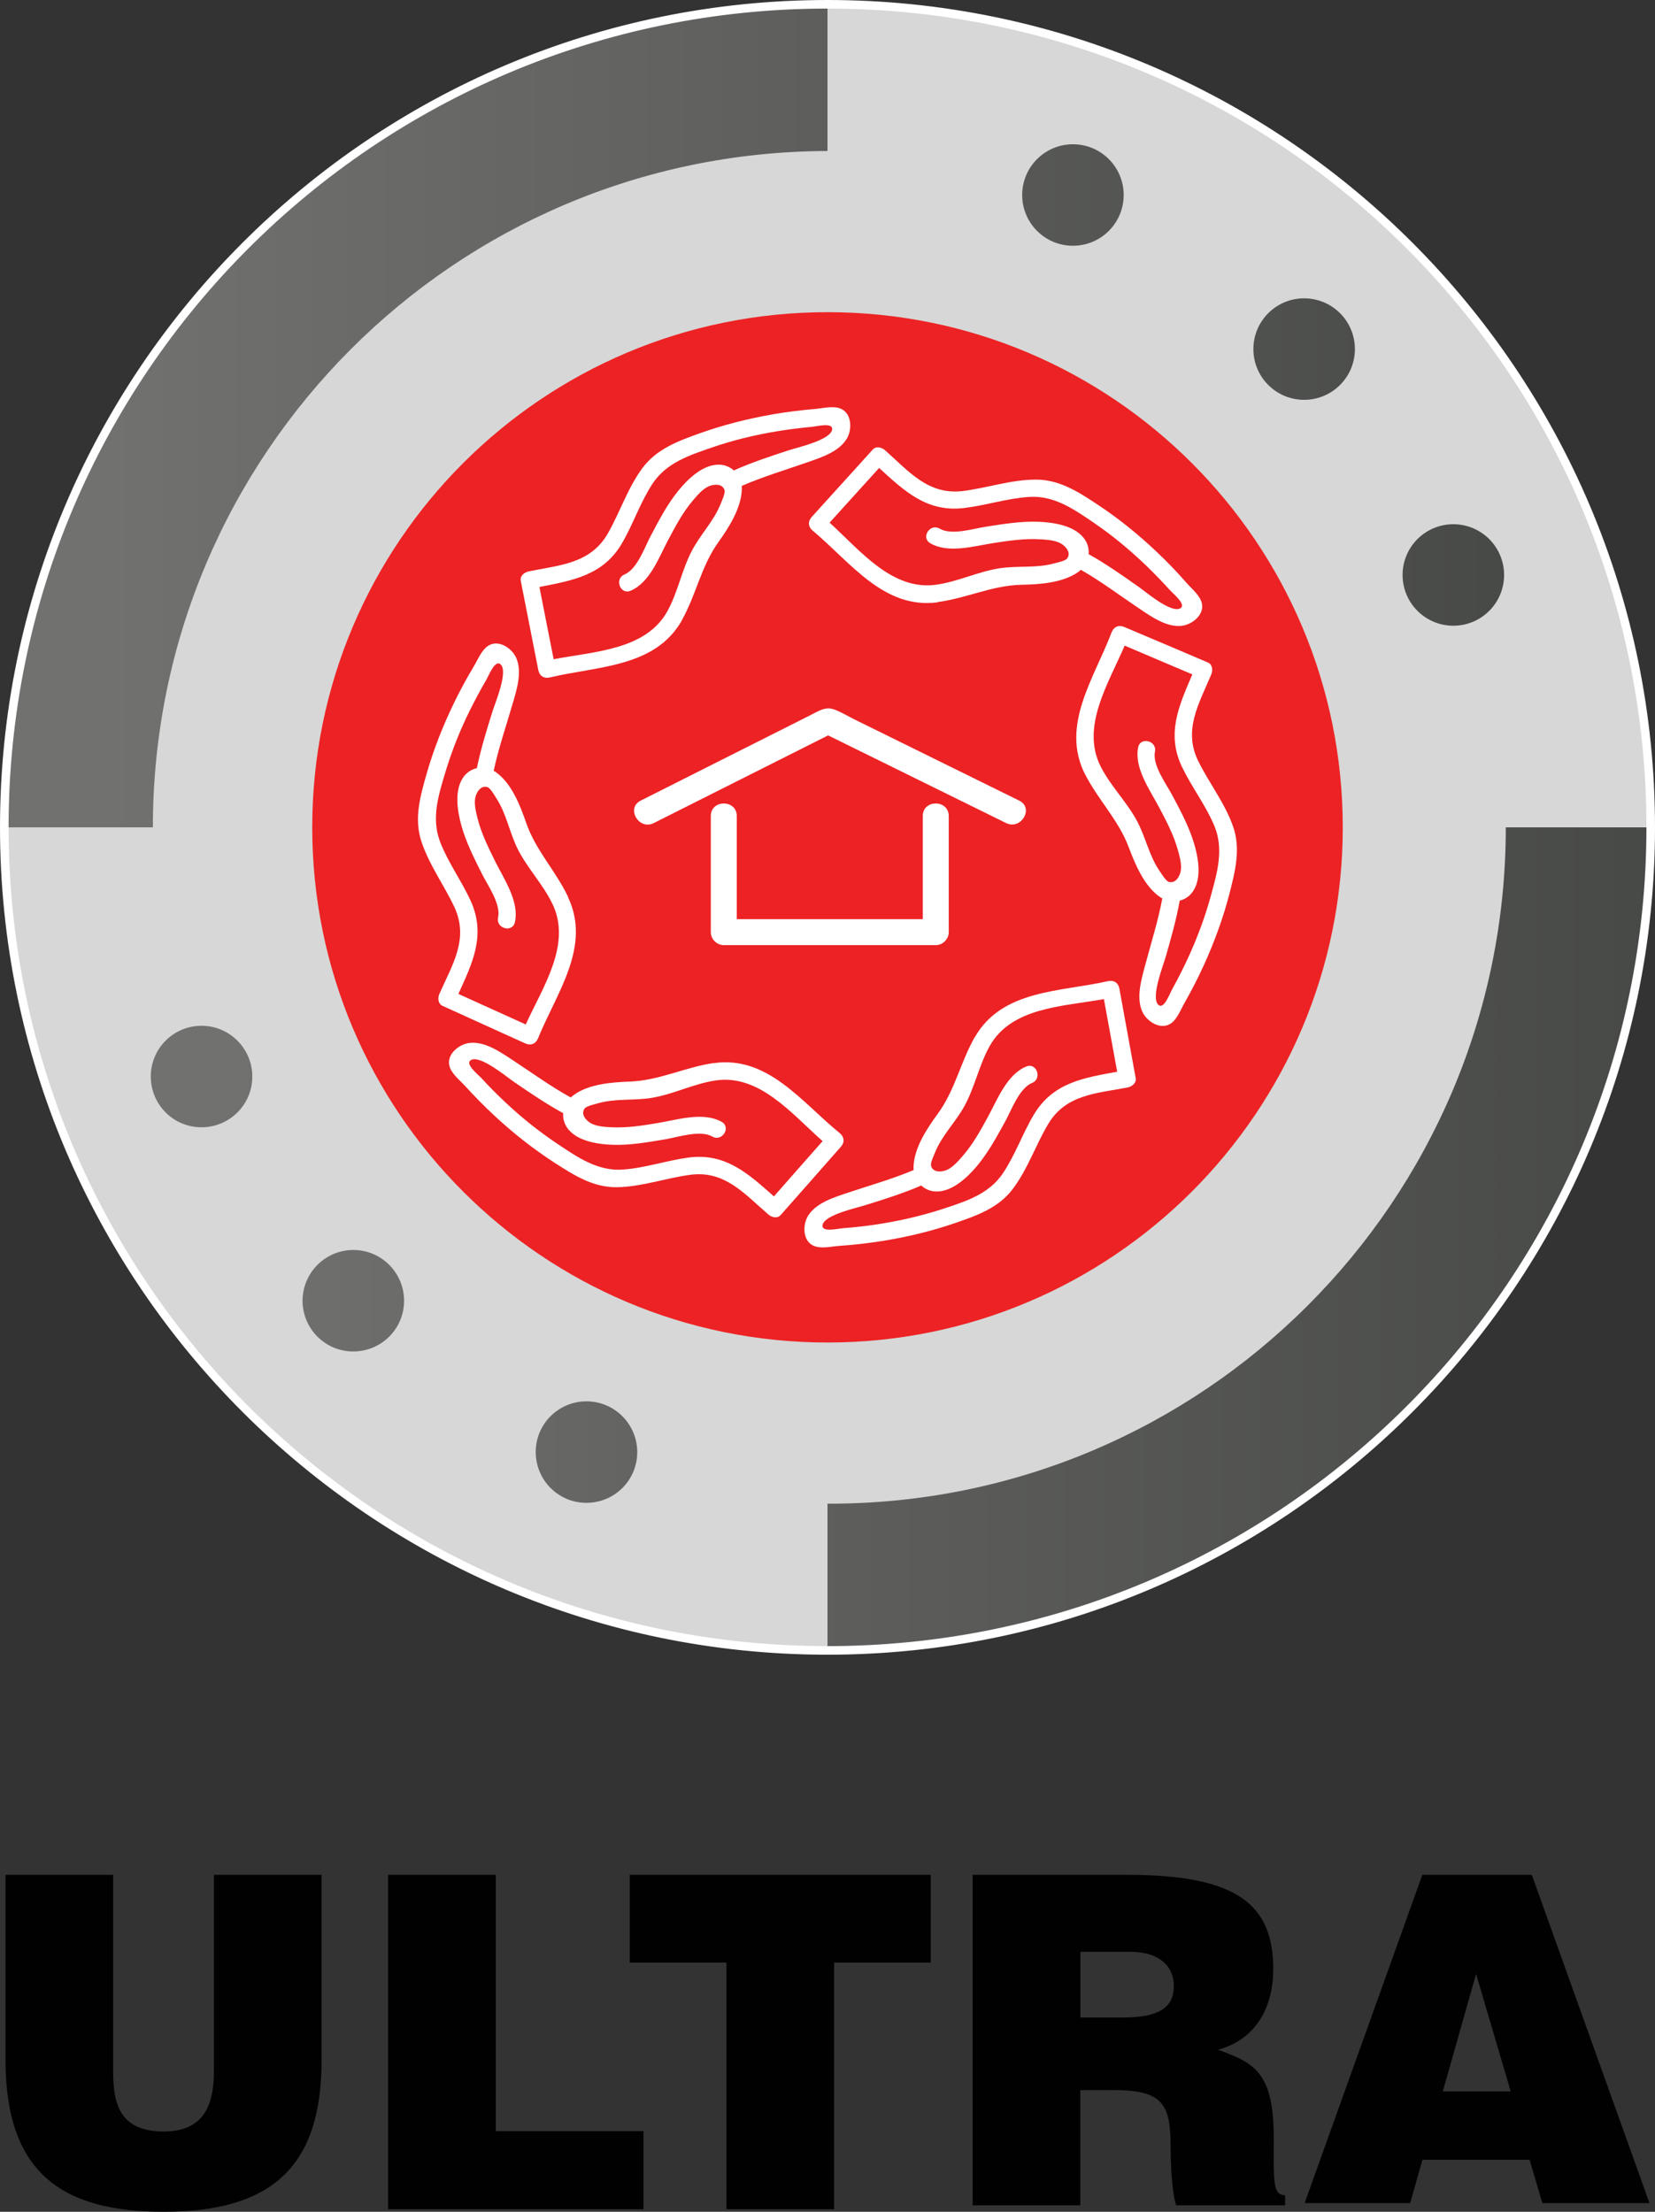 <?xml version="1.0" encoding="UTF-8"?><svg id="a" xmlns="http://www.w3.org/2000/svg" width="135" height="180.45" xmlns:xlink="http://www.w3.org/1999/xlink" viewBox="0 0 135 180.45"><rect x="0" y="0" width="135" height="180.45" fill="#333333" stroke="none"/><defs><clipPath id="b"><circle cx="67.5" cy="67.5" r="67.05" style="fill:none; stroke-width:0px;"/></clipPath><linearGradient id="c" x1="-661.74" y1="-499.34" x2="-661.17" y2="-499.34" gradientTransform="translate(155808.85 117636.03) scale(235.45)" gradientUnits="userSpaceOnUse"><stop offset="0" stop-color="#717170"/><stop offset=".05" stop-color="#717170"/><stop offset="1" stop-color="#474946"/></linearGradient><clipPath id="d"><circle cx="106.38" cy="28.48" r="4.14" style="fill:none; stroke-width:0px;"/></clipPath><linearGradient id="e" x1="-665.16" y1="-500.84" x2="-664.59" y2="-500.84" gradientTransform="translate(-129462.38 -97546.1) rotate(-180) scale(194.82)" gradientUnits="userSpaceOnUse"><stop offset="0" stop-color="#474946"/><stop offset=".95" stop-color="#717170"/><stop offset="1" stop-color="#717170"/></linearGradient><clipPath id="f"><circle cx="118.55" cy="46.91" r="4.14" style="fill:none; stroke-width:0px;"/></clipPath><linearGradient id="g" x1="-665.16" y1="-500.77" x2="-664.59" y2="-500.77" gradientTransform="translate(-129462.38 -97513.94) rotate(-180) scale(194.82)" gradientUnits="userSpaceOnUse"><stop offset="0" stop-color="#474946"/><stop offset=".95" stop-color="#717170"/><stop offset="1" stop-color="#717170"/></linearGradient><clipPath id="h"><circle cx="87.52" cy="15.91" r="4.14" style="fill:none; stroke-width:0px;"/></clipPath><linearGradient id="i" x1="-665.16" y1="-500.89" x2="-664.59" y2="-500.89" gradientTransform="translate(-129462.38 -97568.22) rotate(-180) scale(194.82)" gradientUnits="userSpaceOnUse"><stop offset="0" stop-color="#474946"/><stop offset=".95" stop-color="#717170"/><stop offset="1" stop-color="#717170"/></linearGradient><clipPath id="j"><path d="M28.78,101.98c-2.29.03-4.12,1.9-4.1,4.19.03,2.29,1.9,4.12,4.19,4.09,2.29-.03,4.12-1.9,4.09-4.19-.03-2.27-1.88-4.09-4.14-4.09h-.05.01Z" style="fill:none; stroke-width:0px;"/></clipPath><linearGradient id="k" x1="-665.16" y1="-500.54" x2="-664.59" y2="-500.54" gradientTransform="translate(-129462.38 -97409.94) rotate(-180) scale(194.82)" gradientUnits="userSpaceOnUse"><stop offset="0" stop-color="#474946"/><stop offset=".95" stop-color="#717170"/><stop offset="1" stop-color="#717170"/></linearGradient><clipPath id="l"><path d="M16.39,83.69c-2.29.03-4.12,1.9-4.09,4.19s1.9,4.12,4.19,4.09c2.29-.03,4.12-1.9,4.09-4.19-.03-2.27-1.88-4.09-4.14-4.09h-.05Z" style="fill:none; stroke-width:0px;"/></clipPath><linearGradient id="m" x1="-665.16" y1="-500.61" x2="-664.59" y2="-500.61" gradientTransform="translate(-129462.38 -97441.97) rotate(-180) scale(194.82)" gradientUnits="userSpaceOnUse"><stop offset="0" stop-color="#474946"/><stop offset=".95" stop-color="#717170"/><stop offset="1" stop-color="#717170"/></linearGradient><clipPath id="n"><path d="M47.79,114.33c-2.29.03-4.12,1.9-4.09,4.19s1.9,4.12,4.19,4.09c2.29-.03,4.12-1.9,4.09-4.19-.03-2.27-1.88-4.09-4.14-4.09h-.05Z" style="fill:none; stroke-width:0px;"/></clipPath><linearGradient id="o" x1="-665.16" y1="-500.5" x2="-664.59" y2="-500.5" gradientTransform="translate(-129462.38 -97388.1) rotate(-180) scale(194.82)" gradientUnits="userSpaceOnUse"><stop offset="0" stop-color="#474946"/><stop offset=".95" stop-color="#717170"/><stop offset="1" stop-color="#717170"/></linearGradient></defs><path d="M.45,152.96h8.78v16.03c0,2.64.52,4.91,4.13,4.91,3.16,0,4.09-2.01,4.09-4.91v-16.03h8.78v15.14c0,8.59-3.98,12.35-12.87,12.35-8.3,0-12.91-3.16-12.91-12.39,0,0,0-15.1,0-15.1Z" style="fill:#010101; stroke-width:0px;"/><polygon points="31.66 180.24 31.66 152.96 40.44 152.96 40.44 173.87 52.49 173.87 52.49 180.24 31.66 180.24" style="fill:#010101; stroke-width:0px;"/><polygon points="51.37 152.96 75.92 152.96 75.92 160.12 68.04 160.12 68.04 180.24 59.26 180.24 59.26 160.12 51.37 160.12 51.37 152.96" style="fill:#010101; stroke-width:0px;"/><path d="M88.12,170.52v9.4h-8.78v-26.96h12.65c8.93,0,11.87,2.43,11.87,7.68,0,3.11-1.38,5.73-4.5,6.59,2.83,1.05,4.54,1.72,4.54,7.15,0,3.52-.11,4.72.93,4.72v.82h-8.89c-.22-.6-.45-2.32-.45-4.72,0-3.52-.6-4.68-4.69-4.68h-2.68ZM88.12,164.6h3.46c2.72,0,4.17-.67,4.17-2.55s-1.49-2.81-3.53-2.81h-4.09v5.35h-.01Z" style="fill:#010101; stroke-width:0px;"/><path d="M106.42,179.74l9.6-26.78h8.93l9.6,26.78h-8.74l-1.04-3.53h-8.74l-1,3.53h-8.61ZM120.41,161.03l-2.72,9.6h5.54l-2.83-9.6h.01Z" style="fill:#010101; stroke-width:0px;"/><g style="clip-path:url(#b);"><rect x=".45" y=".45" width="134.09" height="134.09" style="fill:url(#c); stroke-width:0px;"/></g><path d="M134.54,67.5C134.54,30.47,104.53.45,67.5.45v11.87c-30.41.08-55.03,24.75-55.03,55.18H.45c0,37.03,30.02,67.05,67.05,67.05v-11.87h.15c30.47,0,55.18-24.7,55.18-55.18h11.72" style="fill:#d6d7d6; stroke-width:0px;"/><g style="clip-path:url(#d);"><rect x="102.24" y="24.33" width="8.29" height="8.29" style="fill:url(#e); stroke-width:0px;"/></g><g style="clip-path:url(#f);"><rect x="114.41" y="42.76" width="8.29" height="8.29" style="fill:url(#g); stroke-width:0px;"/></g><g style="clip-path:url(#h);"><rect x="83.38" y="11.76" width="8.29" height="8.29" style="fill:url(#i); stroke-width:0px;"/></g><g style="clip-path:url(#j);"><rect x="24.66" y="101.98" width="8.34" height="8.31" style="fill:url(#k); stroke-width:0px;"/></g><g style="clip-path:url(#l);"><rect x="12.27" y="83.69" width="8.34" height="8.31" style="fill:url(#m); stroke-width:0px;"/></g><g style="clip-path:url(#n);"><rect x="43.67" y="114.33" width="8.34" height="8.31" style="fill:url(#o); stroke-width:0px;"/></g><path d="M109.53,67.5c0,23.21-18.82,42.03-42.03,42.03s-42.03-18.82-42.03-42.03,18.82-42.03,42.03-42.03,42.03,18.82,42.03,42.03" style="fill:#ed2224; stroke-width:0px;"/><path d="M83.14,65.32c-4.46-2.2-8.92-4.4-13.37-6.59-.55-.27-1.1-.61-1.68-.83-.75-.29-1.29.1-1.95.43-2.5,1.26-5,2.52-7.51,3.78-2.12,1.07-4.25,2.14-6.37,3.21-1.22.61-.15,2.45,1.07,1.83,4.92-2.47,9.83-4.95,14.75-7.42h-1.07c5.02,2.47,10.04,4.95,15.06,7.42,1.22.6,2.3-1.23,1.07-1.83" style="fill:#fff; stroke-width:0px;"/><path d="M75.27,66.58v8.41h-15.17v-8.41c0-1.37-2.12-1.37-2.12,0v9.47c0,.57.49,1.06,1.06,1.06h17.29c.57,0,1.06-.49,1.06-1.06v-9.47c0-1.37-2.12-1.37-2.12,0" style="fill:#fff; stroke-width:0px;"/><path d="M46.35,73.2c-1.01-2.15-2.65-3.81-3.43-6.07-.49-1.42-1.16-3.15-2.41-4.09-.08-.06-.16-.11-.24-.15.4-1.87,1.02-3.66,1.55-5.49.33-1.12.79-2.58.29-3.72-.33-.76-1.35-1.48-2.19-1.05-.6.31-.92,1.15-1.25,1.7-.6,1-1.16,2.03-1.67,3.09-.89,1.84-1.64,3.75-2.2,5.71-.52,1.83-1.04,3.65-.43,5.51.63,1.92,1.85,3.56,2.7,5.38,1.2,2.6-.19,4.71-1.23,7.07-.14.32-.12.8.25.97,2.25,1.02,4.5,2.05,6.76,3.07.45.2.86.03,1.04-.42,1.5-3.69,4.36-7.47,2.45-11.5M42.86,83.57c-1.82-.83-3.65-1.66-5.47-2.48,1.14-2.5,2.27-4.79,1.01-7.58-.75-1.65-1.85-3.13-2.5-4.83-.73-1.9-.14-3.78.42-5.65.53-1.76,1.21-3.47,2.03-5.12.41-.82.84-1.63,1.31-2.43.23-.4.72-1.68,1.17-1.28.65.58-.45,3.18-.65,3.82-.48,1.54-.96,3.07-1.28,4.65-.44.1-.86.36-1.14.79-.71,1.07-.45,2.72-.13,3.87.38,1.39,1.05,2.7,1.69,3.98.47.93,1.55,2.45,1.31,3.55-.2.89,1.17,1.27,1.37.38.38-1.68-.89-3.52-1.6-4.95-.56-1.13-1.13-2.27-1.44-3.5-.13-.51-.29-1.15-.2-1.67.07-.4.41-1.08,1-.9.24.07.59.69.71.88.85,1.29,1.08,2.81,1.76,4.17.79,1.57,2.05,2.86,2.82,4.45,1.61,3.29-.75,6.77-2.17,9.87" style="fill:#fff; stroke-width:0px;"/><path d="M55.63,50.58c1.16-2.07,1.56-4.37,2.95-6.32.87-1.22,1.88-2.78,1.93-4.33,0-.1,0-.19,0-.29,1.75-.76,3.57-1.3,5.37-1.93,1.11-.39,2.56-.85,3.2-1.93.42-.71.42-1.96-.42-2.4-.6-.31-1.47-.08-2.11-.02-1.17.1-2.33.24-3.49.44-2.01.35-4,.85-5.92,1.53-1.79.64-3.57,1.28-4.74,2.86-1.2,1.63-1.82,3.58-2.81,5.32-1.42,2.49-3.94,2.59-6.47,3.11-.34.07-.72.36-.64.77.48,2.43.95,4.85,1.43,7.28.1.49.47.71.95.6,3.87-.93,8.61-.8,10.78-4.69M45.16,53.78c-.39-1.96-.77-3.93-1.16-5.89,2.7-.53,5.22-.94,6.75-3.59.91-1.57,1.48-3.32,2.48-4.84,1.12-1.7,2.99-2.31,4.84-2.95,1.74-.6,3.53-1.03,5.35-1.33.91-.15,1.82-.26,2.74-.35.47-.04,1.78-.39,1.72.2-.09.86-2.85,1.48-3.49,1.69-1.53.5-3.06,1-4.53,1.66-.34-.3-.79-.49-1.31-.47-1.29.04-2.48,1.21-3.23,2.14-.91,1.12-1.58,2.42-2.25,3.69-.49.92-1.09,2.69-2.13,3.13-.84.35-.35,1.68.49,1.33,1.59-.67,2.34-2.77,3.09-4.18.59-1.11,1.19-2.24,2.01-3.2.34-.4.76-.9,1.25-1.13.36-.17,1.12-.3,1.32.29.08.24-.22.88-.3,1.09-.56,1.44-1.66,2.51-2.36,3.86-.82,1.55-1.13,3.33-1.97,4.88-1.74,3.22-5.95,3.33-9.29,3.97" style="fill:#fff; stroke-width:0px;"/><path d="M76.49,49.12c2.35-.31,4.44-1.36,6.83-1.41,1.5-.03,3.35-.15,4.63-1.04.08-.06.15-.12.22-.18,1.66.95,3.17,2.09,4.76,3.16.97.65,2.21,1.54,3.45,1.41.82-.09,1.82-.84,1.67-1.77-.11-.67-.82-1.23-1.24-1.71-.77-.88-1.58-1.73-2.43-2.53-1.48-1.41-3.07-2.7-4.77-3.83-1.58-1.05-3.16-2.1-5.12-2.09-2.02,0-3.95.68-5.94.93-2.84.35-4.43-1.62-6.36-3.33-.26-.23-.72-.36-1-.05-1.66,1.83-3.32,3.66-4.98,5.5-.33.37-.29.81.09,1.12,3.06,2.55,5.78,6.43,10.2,5.84M67.68,42.63c1.34-1.48,2.69-2.97,4.03-4.45,2.03,1.85,3.87,3.63,6.91,3.27,1.8-.21,3.55-.8,5.36-.91,2.03-.12,3.64,1.02,5.26,2.12,1.52,1.04,2.94,2.22,4.26,3.49.66.64,1.3,1.3,1.92,1.98.31.35,1.38,1.2.86,1.5-.75.44-2.89-1.4-3.44-1.78-1.32-.93-2.63-1.85-4.04-2.64.04-.45-.08-.92-.41-1.33-.8-1.01-2.45-1.26-3.65-1.31-1.44-.06-2.89.18-4.31.4-1.03.16-2.81.73-3.78.16-.78-.46-1.56.72-.77,1.19,1.49.87,3.62.22,5.2-.02,1.24-.19,2.51-.38,3.77-.3.52.03,1.18.07,1.65.32.36.19.91.72.56,1.23-.14.21-.83.35-1.05.41-1.49.42-3.01.17-4.51.41-1.73.27-3.35,1.08-5.1,1.33-3.62.53-6.22-2.78-8.74-5.07" style="fill:#fff; stroke-width:0px;"/><path d="M88.49,63.13c1.07,2.12,2.74,3.75,3.58,5.99.53,1.4,1.24,3.12,2.5,4.03.08.06.16.1.24.15-.35,1.88-.93,3.68-1.42,5.53-.3,1.13-.73,2.59-.2,3.73.35.75,1.39,1.45,2.22,1,.59-.32.89-1.18,1.21-1.73.58-1.02,1.11-2.06,1.6-3.13.84-1.86,1.55-3.79,2.06-5.76.47-1.84.95-3.68.3-5.52-.67-1.91-1.94-3.51-2.83-5.31-1.27-2.57.07-4.72,1.06-7.1.13-.32.1-.8-.28-.96-2.28-.97-4.55-1.94-6.83-2.9-.46-.19-.86,0-1.03.45-1.41,3.73-4.18,7.57-2.17,11.56M91.73,52.67c1.84.78,3.68,1.57,5.53,2.35-1.08,2.53-2.16,4.85-.82,7.6.79,1.63,1.92,3.09,2.62,4.77.78,1.88.24,3.77-.28,5.66-.48,1.77-1.13,3.5-1.9,5.17-.39.83-.8,1.65-1.25,2.46-.23.41-.68,1.69-1.13,1.31-.66-.56.37-3.19.56-3.83.44-1.55.89-3.09,1.17-4.68.44-.11.85-.38,1.12-.82.69-1.09.39-2.73.04-3.88-.42-1.38-1.11-2.67-1.79-3.94-.49-.92-1.61-2.41-1.39-3.52.18-.89-1.2-1.24-1.37-.34-.34,1.69.98,3.5,1.72,4.91.59,1.11,1.18,2.24,1.52,3.46.14.5.32,1.14.24,1.67-.06.4-.38,1.09-.98.93-.24-.07-.6-.67-.73-.86-.88-1.27-1.15-2.78-1.87-4.12-.83-1.55-2.12-2.81-2.93-4.38-1.69-3.25.59-6.79,1.93-9.92" style="fill:#fff; stroke-width:0px;"/><path d="M79.53,84.58c-1.18,2.06-1.62,4.35-3.03,6.28-.88,1.21-1.92,2.75-1.98,4.31,0,.1,0,.19.01.29-1.76.74-3.59,1.25-5.4,1.86-1.11.37-2.57.82-3.22,1.88-.43.7-.45,1.96.38,2.4.6.32,1.47.1,2.11.05,1.17-.08,2.33-.21,3.49-.39,2.02-.32,4.01-.79,5.94-1.45,1.8-.62,3.59-1.23,4.77-2.79,1.22-1.61,1.86-3.55,2.88-5.28,1.45-2.47,3.98-2.53,6.51-3.02.34-.07.72-.35.65-.76-.44-2.43-.89-4.87-1.33-7.3-.09-.49-.46-.72-.94-.61-3.88.88-8.62.68-10.84,4.55M90.05,81.53l1.08,5.91c-2.7.49-5.23.87-6.8,3.5-.93,1.56-1.52,3.3-2.54,4.81-1.14,1.68-3.02,2.27-4.88,2.88-1.75.57-3.54.98-5.36,1.26-.91.14-1.82.24-2.74.31-.47.04-1.79.36-1.72-.23.11-.86,2.87-1.44,3.51-1.65,1.54-.48,3.07-.96,4.55-1.6.33.31.78.5,1.3.49,1.29-.03,2.49-1.18,3.26-2.1.92-1.11,1.62-2.4,2.31-3.66.5-.92,1.13-2.67,2.17-3.1.84-.34.38-1.68-.47-1.34-1.6.65-2.38,2.74-3.15,4.14-.6,1.1-1.22,2.22-2.05,3.17-.34.39-.77.89-1.26,1.12-.37.17-1.12.28-1.31-.31-.08-.24.23-.87.31-1.08.58-1.44,1.69-2.49,2.42-3.83.84-1.54,1.18-3.31,2.04-4.86,1.78-3.2,5.99-3.24,9.34-3.85" style="fill:#fff; stroke-width:0px;"/><path d="M58.2,86.73c-2.35.35-4.42,1.42-6.81,1.51-1.5.06-3.35.19-4.61,1.11-.08.06-.15.12-.22.19-1.67-.92-3.2-2.04-4.8-3.09-.98-.64-2.23-1.51-3.47-1.36-.82.1-1.81.86-1.65,1.79.12.67.84,1.22,1.27,1.69.79.87,1.61,1.7,2.47,2.5,1.5,1.39,3.11,2.66,4.82,3.77,1.6,1.03,3.19,2.06,5.15,2.02,2.02-.04,3.94-.74,5.93-1.01,2.84-.39,4.45,1.56,6.4,3.24.27.23.73.35,1,.04,1.64-1.85,3.27-3.71,4.91-5.57.33-.37.28-.81-.1-1.12-3.09-2.51-5.87-6.35-10.29-5.7M67.1,93.1c-1.32,1.5-2.65,3-3.97,4.51-2.06-1.82-3.92-3.57-6.96-3.17-1.8.24-3.54.85-5.35.98-2.03.15-3.66-.97-5.28-2.05-1.53-1.02-2.97-2.17-4.31-3.43-.67-.63-1.32-1.28-1.94-1.96-.32-.34-1.39-1.18-.88-1.49.74-.45,2.91,1.36,3.46,1.74,1.33.91,2.66,1.82,4.07,2.59-.04.45.1.92.42,1.32.82.99,2.47,1.23,3.67,1.26,1.44.04,2.88-.22,4.3-.46,1.03-.18,2.8-.77,3.78-.21.79.45,1.55-.75.76-1.2-1.5-.85-3.63-.17-5.2.09-1.24.21-2.5.41-3.76.35-.52-.02-1.18-.06-1.66-.3-.36-.18-.92-.71-.57-1.22.14-.21.83-.36,1.04-.42,1.48-.44,3-.21,4.5-.47,1.73-.3,3.33-1.12,5.08-1.4,3.61-.58,6.26,2.69,8.81,4.95" style="fill:#fff; stroke-width:0px;"/><path d="M67.5.45c37.03,0,67.05,30.02,67.05,67.05s-30.02,67.05-67.05,67.05S.45,104.53.45,67.5,30.47.45,67.5.45M67.5.25C30.42.25.25,30.42.25,67.5s30.17,67.25,67.25,67.25,67.25-30.17,67.25-67.25S104.58.25,67.5.25h0Z" style="fill:#fff; stroke:#fff; stroke-miterlimit:10; stroke-width:.5px;"/></svg>